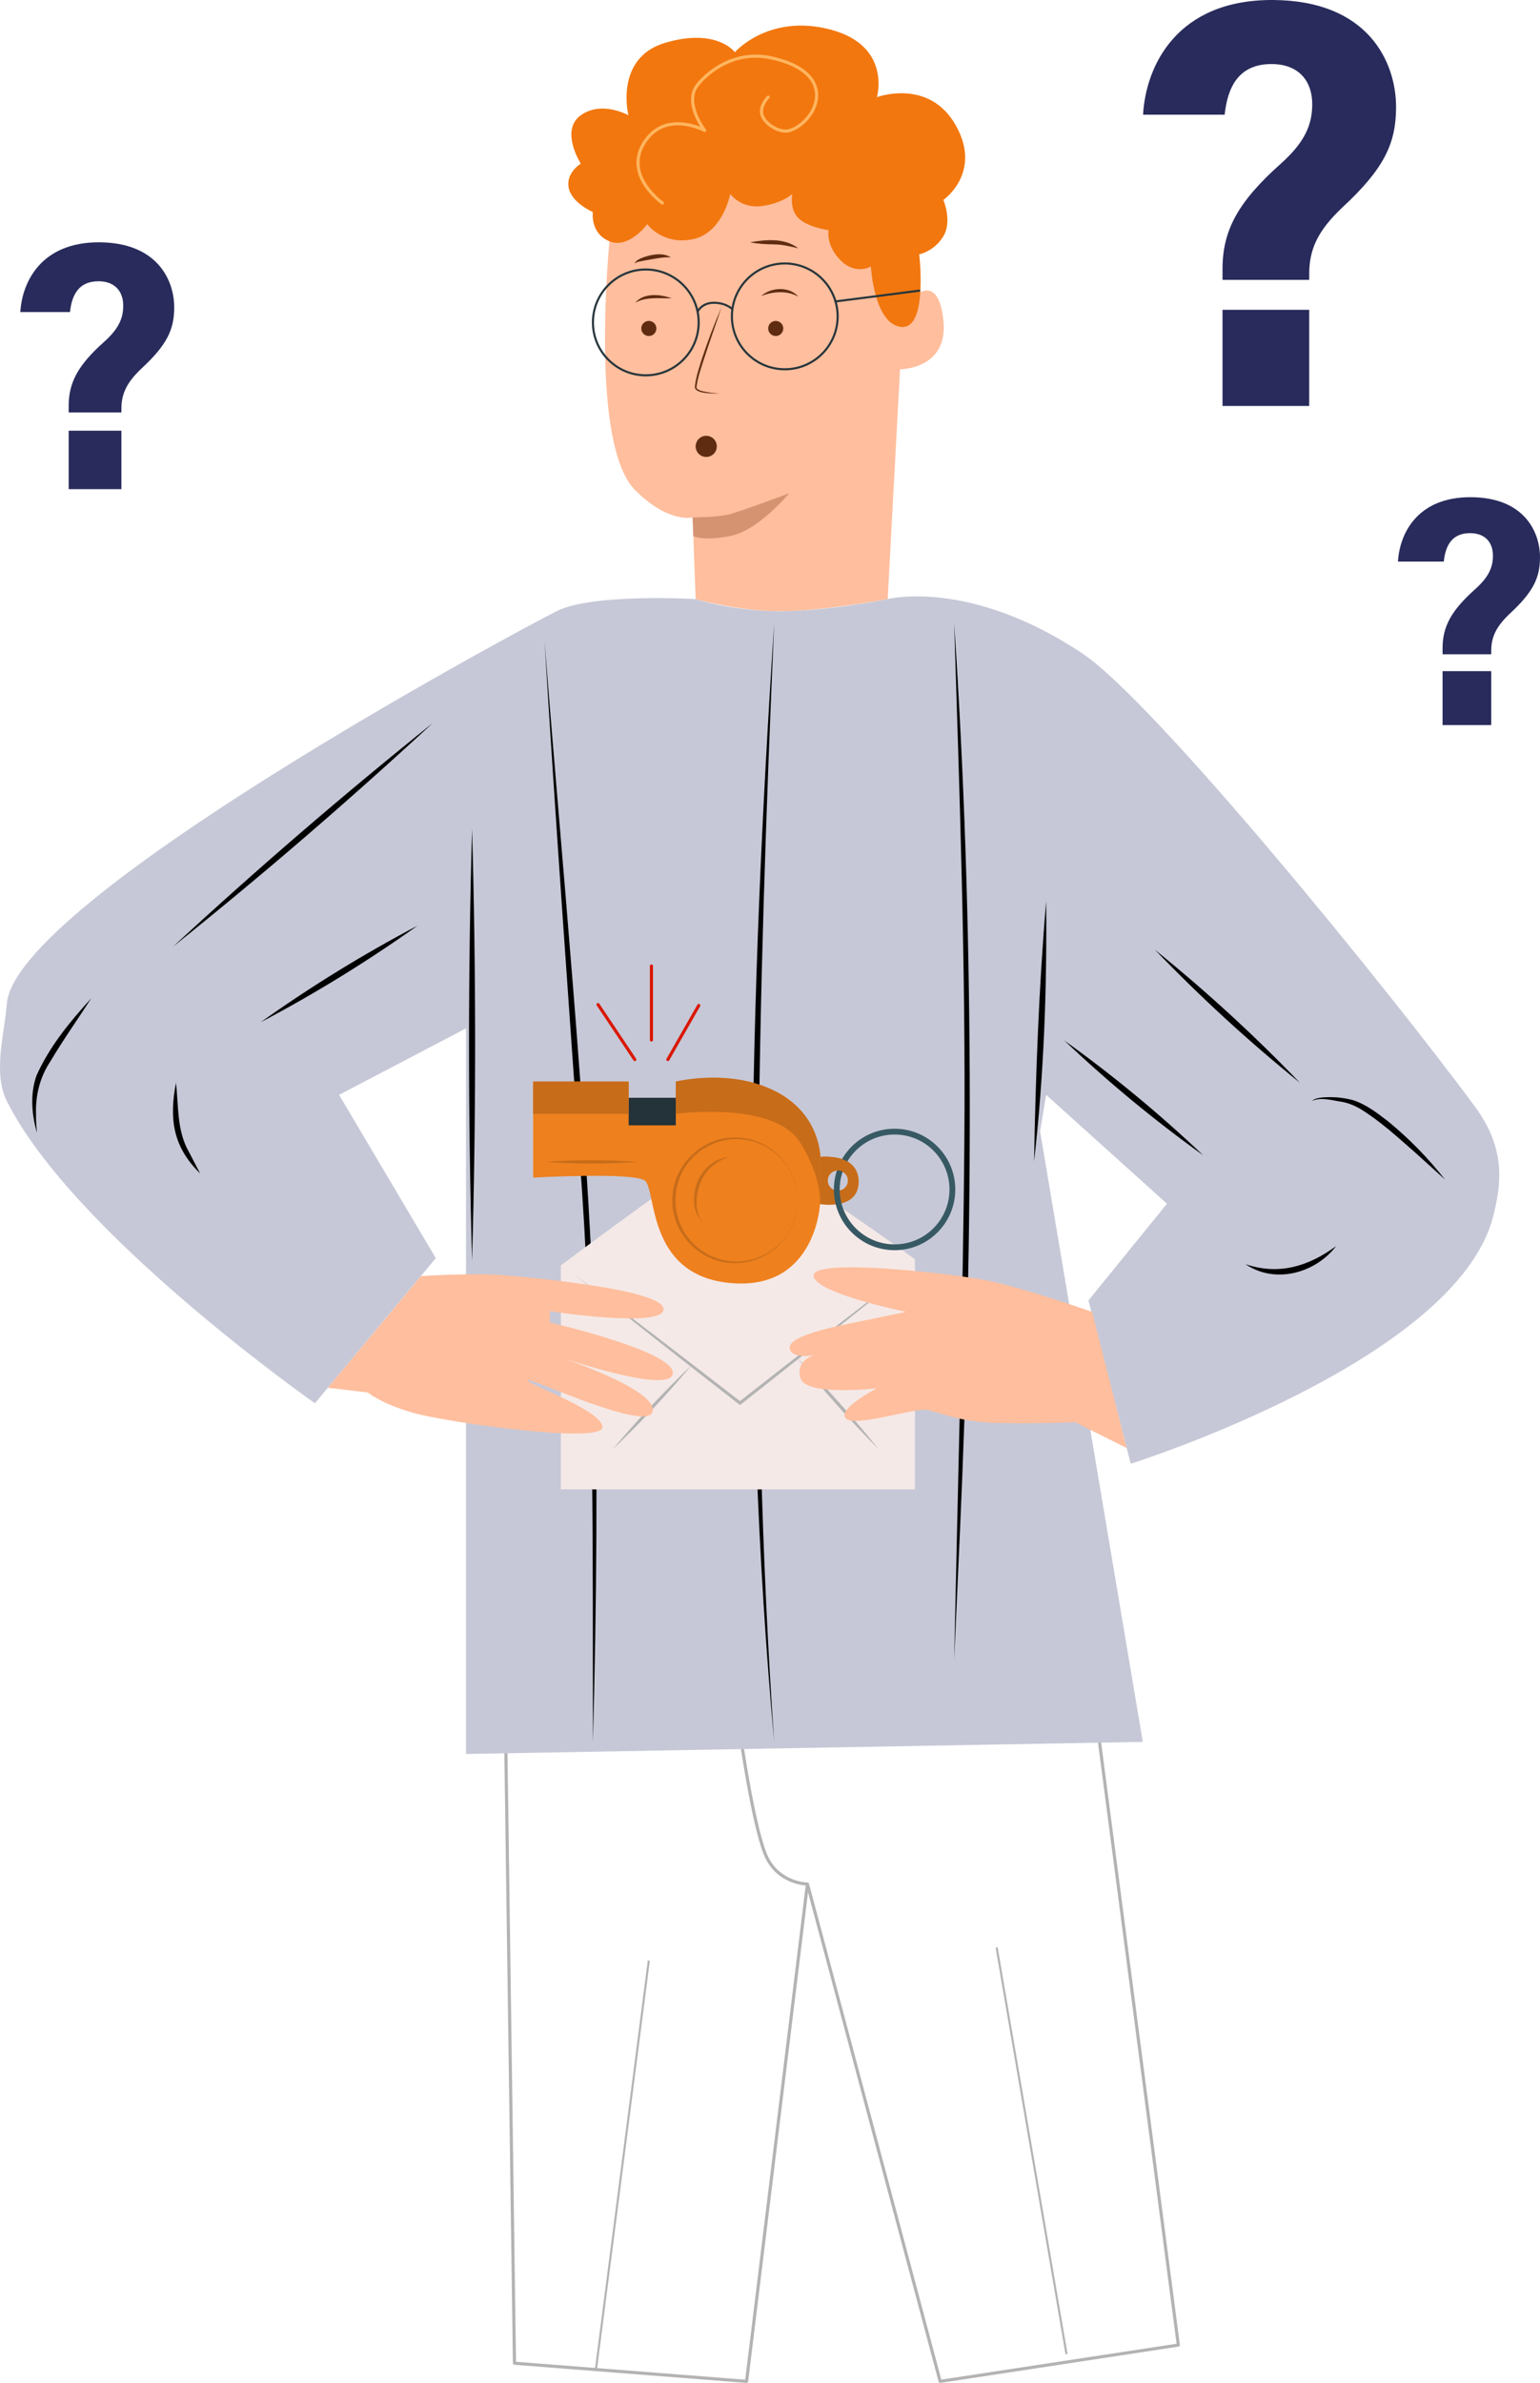 <?xml version="1.0" encoding="UTF-8"?>
<svg xmlns="http://www.w3.org/2000/svg" xmlns:xlink="http://www.w3.org/1999/xlink" id="Ebene_2" data-name="Ebene 2" viewBox="0 0 738.92 1142.63">
  <defs>
    <style>
      .cls-1 {
        stroke: #da1802;
      }

      .cls-1, .cls-2, .cls-3 {
        stroke-miterlimit: 10;
      }

      .cls-1, .cls-2, .cls-3, .cls-4 {
        fill: none;
      }

      .cls-1, .cls-2, .cls-5, .cls-4 {
        stroke-linecap: round;
      }

      .cls-1, .cls-5, .cls-4 {
        stroke-width: 1.5px;
      }

      .cls-2 {
        stroke: #26353b;
      }

      .cls-6 {
        filter: url(#drop-shadow-2);
      }

      .cls-3, .cls-5 {
        stroke: #b3b3b3;
      }

      .cls-5 {
        fill: #fff;
      }

      .cls-5, .cls-4 {
        stroke-linejoin: round;
      }

      .cls-7, .cls-8, .cls-9, .cls-10, .cls-11, .cls-12, .cls-13, .cls-14, .cls-15, .cls-16, .cls-17, .cls-18, .cls-19 {
        stroke-width: 0px;
      }

      .cls-8 {
        fill: #5f2c11;
      }

      .cls-9 {
        fill: #282b5b;
      }

      .cls-10 {
        fill: #375963;
      }

      .cls-11 {
        fill: #243239;
      }

      .cls-12 {
        fill: #c76c19;
      }

      .cls-13 {
        fill: #c6c8d7;
      }

      .cls-14 {
        fill: #d59372;
      }

      .cls-15 {
        fill: #b3b3b3;
      }

      .cls-16 {
        fill: #f4e9e7;
      }

      .cls-17 {
        fill: #ee801e;
      }

      .cls-18 {
        fill: #ffbe9d;
      }

      .cls-19 {
        fill: #f2770e;
      }

      .cls-4 {
        stroke: #ffb55f;
      }

      .cls-20 {
        filter: url(#outer-glow-1);
      }
    </style>
    <filter id="outer-glow-1">
      <feOffset dx="0" dy="0"></feOffset>
      <feGaussianBlur result="blur" stdDeviation="7"></feGaussianBlur>
      <feFlood flood-color="#f77b00" flood-opacity=".77"></feFlood>
      <feComposite in2="blur" operator="in"></feComposite>
      <feComposite in="SourceGraphic"></feComposite>
    </filter>
    <filter id="drop-shadow-2">
      <feOffset dx="2" dy="2"></feOffset>
      <feGaussianBlur result="blur-2" stdDeviation="5"></feGaussianBlur>
      <feFlood flood-color="#e0a763" flood-opacity=".75"></feFlood>
      <feComposite in2="blur-2" operator="in"></feComposite>
      <feComposite in="SourceGraphic"></feComposite>
    </filter>
  </defs>
  <g id="Ebene_1-2" data-name="Ebene 1">
    <g class="cls-20">
      <g>
        <polygon class="cls-5" points="242.45 819.31 246.85 1133.18 358.23 1141.88 387.43 903.39 378.73 828.01 242.45 819.31"></polygon>
        <path class="cls-5" d="M355.53,833.81s5.8,40.59,11.6,55.09c5.8,14.5,20.3,14.5,20.3,14.5l63.67,238.48,114.28-17.4-38.78-296.47h-147.87"></path>
        <line class="cls-3" x1="511.74" y1="1128.83" x2="478.21" y2="933.84"></line>
        <line class="cls-3" x1="285.92" y1="1136.31" x2="311.32" y2="940.1"></line>
      </g>
      <path class="cls-13" d="M333.79,287.25s-49.29-2.9-66.69,5.8C249.7,301.75,6.66,432,3.24,481.52c-.92,13.4-6.81,32.76,0,46.39,31.89,63.79,147.87,144.97,147.87,144.97l57.99-69.59-46.39-78.29,60.89-31.89v347.94l324.74-5.8-49.29-292.85,2.9-17.4,57.99,52.19-37.69,46.39,20.3,78.29s156.57-49.29,173.97-118.88c3.79-15.15,6.17-32.02-8.7-52.19-40.59-55.09-153.67-194.27-188.47-217.46-54.21-36.14-93.43-26.1-93.43-26.1,0,0-28.35,5.8-51.54,5.8s-40.59-5.8-40.59-5.8Z"></path>
      <path class="cls-18" d="M333.79,287.25l-1.45-39.14s-11.53,2.97-27.55-13.05c-23.2-23.2-11.6-127.58-11.6-127.58l63.79-40.59,72.49,60.89,2.9,20.3s17.4-23.2,20.3,5.8c2.33,23.26-20.82,23.2-20.82,23.2l-5.92,110.18s-31.25,5.8-51.54,5.8-40.59-5.8-40.59-5.8Z"></path>
      <path class="cls-19" d="M432.37,156.77c-13.05-1.45-14.5-28.99-14.5-28.99,0,0-7.25,4.35-14.5-2.9-7.25-7.25-5.8-14.5-5.8-14.5,0,0-10.15-1.45-14.5-5.8-4.35-4.35-2.9-11.6-2.9-11.6,0,0-4.35,4.35-14.5,5.8-10.15,1.45-15.27-5.8-15.27-5.8,0,0-3.58,18.85-18.08,21.75-14.5,2.9-21.75-7.25-21.75-7.25,0,0-8.82,12.07-18.18,8.21-9.36-3.86-7.92-14.01-7.92-14.01,0,0-10.15-4.35-11.6-11.6-1.45-7.25,5.8-11.6,5.8-11.6,0,0-10.15-15.95,0-23.2,10.15-7.25,22.86,0,22.86,0,0,0-6.91-27.55,17.74-34.79,24.65-7.25,33.34,4.53,33.34,4.53,0,0,16.24-18.63,45.81-10.86,29.57,7.77,22.33,32.42,22.33,32.42,0,0,24.91-9.28,37.83,13.48,12.91,22.76-5.93,35.81-5.93,35.81,0,0,4.35,10.15,0,17.4-4.35,7.25-11.6,8.7-11.6,8.7,0,0,4.35,36.24-8.7,34.79Z"></path>
      <path class="cls-4" d="M317.84,97.33s-18.85-13.05-8.7-28.99c10.15-15.95,28.99-5.8,28.99-5.8,0,0-10.15-13.05-3.62-21.58,4.26-5.56,17.25-17.19,35.51-13.22,33.34,7.25,21.75,30.44,9.13,34.79-4.72,1.63-12.03-2.9-13.48-7.25-1.45-4.35,2.9-8.7,2.9-8.7"></path>
      <g>
        <circle class="cls-2" cx="309.87" cy="154.6" r="25.37"></circle>
        <circle class="cls-2" cx="376.55" cy="151.7" r="25.37"></circle>
        <line class="cls-2" x1="400.89" y1="144.54" x2="441.07" y2="139.38"></line>
        <path class="cls-2" d="M334.71,149.43s1.98-4.25,7.78-4.25,8.7,2.9,8.7,2.9"></path>
      </g>
      <path class="cls-8" d="M346.22,147.3c-2.71,8.16-5.89,16.94-8.51,25.09-1.39,4.39-3.05,8.87-3.55,13.43,0,.18.1.36.24.52,1.14,1.05,2.9,1.29,4.41,1.6,2.16.4,4.36.58,6.57.72-2.53,0-12.88.46-11.91-3.66.5-4.48,2-8.65,3.29-12.92,2.81-8.39,5.91-16.68,9.46-24.78h0Z"></path>
      <path class="cls-8" d="M365.22,141.96c4.7-4.29,13.56-4.76,17.86.32-5.48-3.1-12.16-2.56-17.86-.32h0Z"></path>
      <path class="cls-8" d="M304.79,145.18c4.13-4.94,12.01-4.11,17.49-2.17-5.81.21-12.23-.89-17.49,2.17h0Z"></path>
      <circle class="cls-8" cx="311.32" cy="157.5" r="3.62"></circle>
      <circle class="cls-8" cx="338.86" cy="214.04" r="5.07"></circle>
      <circle class="cls-8" cx="372.21" cy="157.5" r="3.62"></circle>
      <path class="cls-8" d="M304.51,126.33c.58-1.51,2.39-2.16,3.75-2.79,4.21-1.5,9.63-2.68,13.65-.11-3.03-.28-5.87.36-8.82.82,0,0-4.39.78-4.39.78-1.4.36-3.03.39-4.19,1.3h0Z"></path>
      <path class="cls-8" d="M359.88,116.18c7.74-1.33,16.59-2.17,23.2,2.9-3.79-.89-7.55-1.83-11.39-1.89-3.94-.05-7.91-.21-11.81-1.01h0Z"></path>
      <g>
        <path class="cls-7" d="M207.66,346.69c-40.19,37.15-81.94,73.08-124.68,107.28,40.2-37.16,81.95-73.08,124.68-107.28h0Z"></path>
        <path class="cls-7" d="M200.41,443.82c-24,17.09-49.31,32.66-75.39,46.39,24.01-17.1,49.31-32.67,75.39-46.39h0Z"></path>
        <path class="cls-7" d="M43.84,478.62c-6.54,10.16-13.56,20.03-19.71,30.39-4.98,7.5-7.14,16.2-6.85,25.2-.05,3.01.15,6.02.47,9.04-2.54-8.78-3.37-18.56-.28-27.41,6.23-14.01,16.11-26,26.38-37.21h0Z"></path>
        <path class="cls-7" d="M84.43,519.21c1.34,11.37.35,22.98,6.26,33.22,0,0,5.34,10.27,5.34,10.27-13.06-12.82-14.92-26.06-11.6-43.49h0Z"></path>
        <path class="cls-7" d="M226.51,397.43c1.95,68.85,1.95,138.14,0,207.01-1.95-68.87-1.95-138.15,0-207.01h0Z"></path>
        <path class="cls-7" d="M261.3,307.55c7.82,100.76,20.41,228.47,23.93,329.59,1.68,66.08,1.03,132.2-.73,198.28-.17-88.04.71-176.28-5.22-264.15-5.36-74.53-13.57-189.91-17.98-263.71h0Z"></path>
        <path class="cls-7" d="M371.48,298.85c-7.85,178.48-12.37,358.22,0,536.56-16.25-178.46-11.76-357.97,0-536.56h0Z"></path>
        <path class="cls-7" d="M457.82,298.85c9.66,144.49,9.31,290.43,2.8,435.14,0,0-2.8,62.13-2.8,62.13,1.53-73.63,4.36-176.15,4.89-248.66.69-82.88-2.25-165.77-4.89-248.61h0Z"></path>
        <path class="cls-7" d="M501.96,432.23c.44,41.55-1.07,83.37-5.8,124.68.73-40.88,2.33-83.97,5.8-124.68h0Z"></path>
        <path class="cls-7" d="M510.66,498.91c23.41,16.77,45.8,35.26,66.69,55.09-23.41-16.78-45.8-35.27-66.69-55.09h0Z"></path>
        <path class="cls-7" d="M554.15,455.42c24.46,19.74,47.8,41.13,69.59,63.79-24.46-19.74-47.8-41.14-69.59-63.79h0Z"></path>
        <path class="cls-7" d="M629.54,527.91c1.22-1.16,3.01-1.4,4.61-1.63,4.99-.48,9.92-.07,14.81,1.18,6.47,2.03,11.76,6.16,17.02,10.2,10.14,8.28,19.28,17.67,27.36,27.94,0,0-14.46-13.08-14.46-13.08-8.48-7.41-16.79-15.09-26.42-20.94-2.7-1.53-5.66-2.75-8.74-3.27-4.59-.65-9.75-2.37-14.18-.41h0Z"></path>
        <path class="cls-7" d="M597.64,606.2c16.08,5.4,30.21,1.01,43.49-8.7-10.09,13.08-29.31,18.34-43.49,8.7h0Z"></path>
      </g>
      <path class="cls-14" d="M332.34,248.11l.33,9.01s5.53,2.59,18.54-.31c13.02-2.9,27.51-20.3,27.51-20.3,0,0-23.2,8.7-28.99,10.15-5.8,1.45-17.4,1.45-17.4,1.45Z"></path>
      <path class="cls-16" d="M269.14,606.78v107.4h169.88v-110.37s-77.26-55.28-84.94-55.28-84.94,58.24-84.94,58.24Z"></path>
      <g>
        <path class="cls-15" d="M274.9,610.61c25.92,19.39,55.02,41.81,80.6,61.59,0,0-.92,0-.92,0,11.67-9.15,28.12-22,39.68-30.96,9.88-7.69,29.95-23.07,39.93-30.64-9.75,7.93-29.38,23.74-39.22,31.54-11.33,9.11-27.91,22.05-39.46,31.23,0,0-.46.36-.46.36l-.46-.36c-25.51-19.86-54.47-42.5-79.68-62.78h0Z"></path>
        <path class="cls-15" d="M382.51,651.21c13.82,13.91,26.88,28.5,39.16,43.79-13.82-13.9-26.87-28.51-39.16-43.79h0Z"></path>
        <path class="cls-15" d="M331.75,654.72c-11.85,14.13-24.46,27.57-37.81,40.28,11.85-14.14,24.46-27.56,37.81-40.28h0Z"></path>
      </g>
      <g class="cls-6">
        <rect class="cls-11" x="294.15" y="524.39" width="45.51" height="14.67"></rect>
        <path class="cls-17" d="M391.62,552.73s-.12-15.94-15.18-27.53c-18.97-14.6-54.18-8.57-54.18-8.57v20.98s-22.61,0-22.61,0v-20.98s-45.83,0-45.83,0v46.04s47.46-2.65,53.47,1.37c6.01,4.02.31,47.11,43.54,49.35,38.7,2.01,40.64-38.04,40.64-38.04,0,0,18.49,3,18.49-10.69,0-13.7-18.33-11.92-18.33-11.92ZM400.01,568.95c-2.68,0-4.85-2.17-4.85-4.85,0-2.68,2.17-4.85,4.85-4.85,2.68,0,4.85,2.17,4.85,4.85,0,2.68-2.17,4.85-4.85,4.85Z"></path>
        <rect class="cls-12" x="253.81" y="516.62" width="45.83" height="15.48"></rect>
        <path class="cls-12" d="M391.46,575.34s1.17-12.68-9.64-29.65c-12.77-20.03-59.57-13.59-59.57-13.59v-15.48s32.85-8.2,55.36,9.52c13.99,11.01,14,26.59,14,26.59l-.15,22.61Z"></path>
        <path class="cls-12" d="M380.77,573.56c.31,16.1-13.62,30.14-29.72,30.09-16.39.46-30.66-13.67-30.47-30.09-.2-16.42,14.08-30.56,30.47-30.1,16.1-.04,30.03,13.99,29.72,30.1h0ZM380.77,573.56c.07-20.89-21.77-35.32-40.89-26.98-23.67,10.27-23.67,43.69,0,53.96,19.13,8.34,40.97-6.09,40.89-26.98h0Z"></path>
        <path class="cls-12" d="M347.72,552.88c-6.11,1.8-11.36,6.21-13.6,12.17-1.66,4.36-2.56,9.26-1.43,13.86.36,1.54,1.01,3.02,1.99,4.31-2.43-2.23-3.53-5.68-3.67-8.97-.41-10.32,5.98-20.21,16.7-21.38h0Z"></path>
        <path class="cls-12" d="M259.72,555.12c14.66-1.03,29.34-1.04,44,0-14.66,1.04-29.34,1.03-44,0h0Z"></path>
        <path class="cls-12" d="M391.62,552.73l-.15,22.61s18.49,3.36,18.49-10.69c0-14.06-18.33-11.92-18.33-11.92ZM400.01,568.95c-2.68,0-4.85-2.17-4.85-4.85,0-2.68,2.17-4.85,4.85-4.85,2.68,0,4.85,2.17,4.85,4.85,0,2.68-2.17,4.85-4.85,4.85Z"></path>
        <line class="cls-1" x1="302.58" y1="506.06" x2="284.95" y2="479.71"></line>
        <line class="cls-1" x1="310.57" y1="496.68" x2="310.57" y2="461.22"></line>
        <line class="cls-1" x1="318.45" y1="506.06" x2="333.28" y2="480.13"></line>
        <path class="cls-10" d="M427.24,539.24c-16.08,0-29.12,13.04-29.12,29.12,0,16.08,13.04,29.12,29.12,29.12,16.08,0,29.12-13.04,29.12-29.12,0-16.08-13.04-29.12-29.12-29.12ZM427.24,594.69c-14.54,0-26.34-11.79-26.34-26.34,0-14.54,11.79-26.34,26.34-26.34,14.54,0,26.34,11.79,26.34,26.34,0,14.54-11.79,26.34-26.34,26.34Z"></path>
        <path class="cls-12" d="M399.1,559.33s1.16-.3,2.58.22c1.43.51,1.75,1.12,1.75,1.12l1.86-5.29s-1.33-.81-2.19-1.17-2.1-.73-2.1-.73l-1.91,5.86Z"></path>
      </g>
      <path class="cls-18" d="M201.98,611.9s25.85-1.67,39.67-.44c13.82,1.23,76.74,6.91,76.74,16.29s-54.54.99-54.54.99v5.43s60.21,13.82,58.98,24.43c-1.23,10.61-56.51-8.64-56.51-8.64,0,0,48.61,15.79,46.89,26.65-1.73,10.86-60.21-16.78-60.21-14.81,0,1.97,36.77,14.81,36.03,22.7-.74,7.9-74.52-2.47-90.32-6.91-15.79-4.44-22.21-9.87-22.21-9.87l-19.18-2.29,44.66-53.53Z"></path>
      <path class="cls-18" d="M524.01,629.05l16.59,65.3-24.73-12.37s-29.61,1.11-43.68,0c-14.07-1.11-21.47-4.81-27.39-5.92s-34.6,8.51-38.95,4.07c-4.36-4.44,14.89-14.44,14.89-14.44,0,0-34.05,4.02-36.64-4.81-2.59-8.83,6.66-11.05,6.66-11.05,0,0-11.84,2.16-11.84-3.76s23.69-10.38,32.57-12.21c8.89-1.83,23.32-4.81,23.32-4.81,0,0-44.42-8.99-44.42-17.45s65.15-1.06,82.54,2.28c17.4,3.33,51.08,15.18,51.08,15.18Z"></path>
      <path class="cls-9" d="M586.58,134.18v-5.09c0-18.62,7.41-32.29,28.02-50.64,11.58-10.36,15.03-18.72,15.03-28.55,0-10.65-6.1-19.18-19.55-19.18-15.61,0-21.02,10.76-22.47,24.28h-39.15C549.78,31.66,564.6-.24,610.84,0c45.62.25,59.02,29.73,59.02,51.34,0,17.44-5.7,29.54-25.8,48.16-11.88,11.19-15.87,20.23-15.87,31.76v2.93h-41.6ZM586.58,194.67v-46.11h41.6v46.11h-41.6Z"></path>
      <path class="cls-9" d="M32.95,197.78v-3.09c0-11.32,4.5-19.63,17.04-30.8,7.04-6.3,9.14-11.38,9.14-17.36,0-6.48-3.71-11.66-11.89-11.66-9.49,0-12.78,6.55-13.66,14.76H9.76c.81-14.19,9.82-33.59,37.94-33.44,27.74.15,35.89,18.08,35.89,31.22,0,10.61-3.47,17.97-15.69,29.28-7.22,6.8-9.65,12.3-9.65,19.31v1.78h-25.3ZM32.95,234.56v-28.04h25.3v28.04h-25.3Z"></path>
      <path class="cls-9" d="M692.17,313.73v-2.86c0-10.45,4.16-18.12,15.73-28.43,6.5-5.82,8.44-10.51,8.44-16.03,0-5.98-3.42-10.76-10.98-10.76-8.76,0-11.8,6.04-12.61,13.63h-21.98c.74-13.1,9.06-31.01,35.02-30.87,25.61.14,33.13,16.69,33.13,28.82,0,9.79-3.2,16.58-14.49,27.03-6.67,6.28-8.91,11.35-8.91,17.83v1.64h-23.35ZM692.17,347.69v-25.88h23.35v25.88h-23.35Z"></path>
    </g>
  </g>
</svg>
